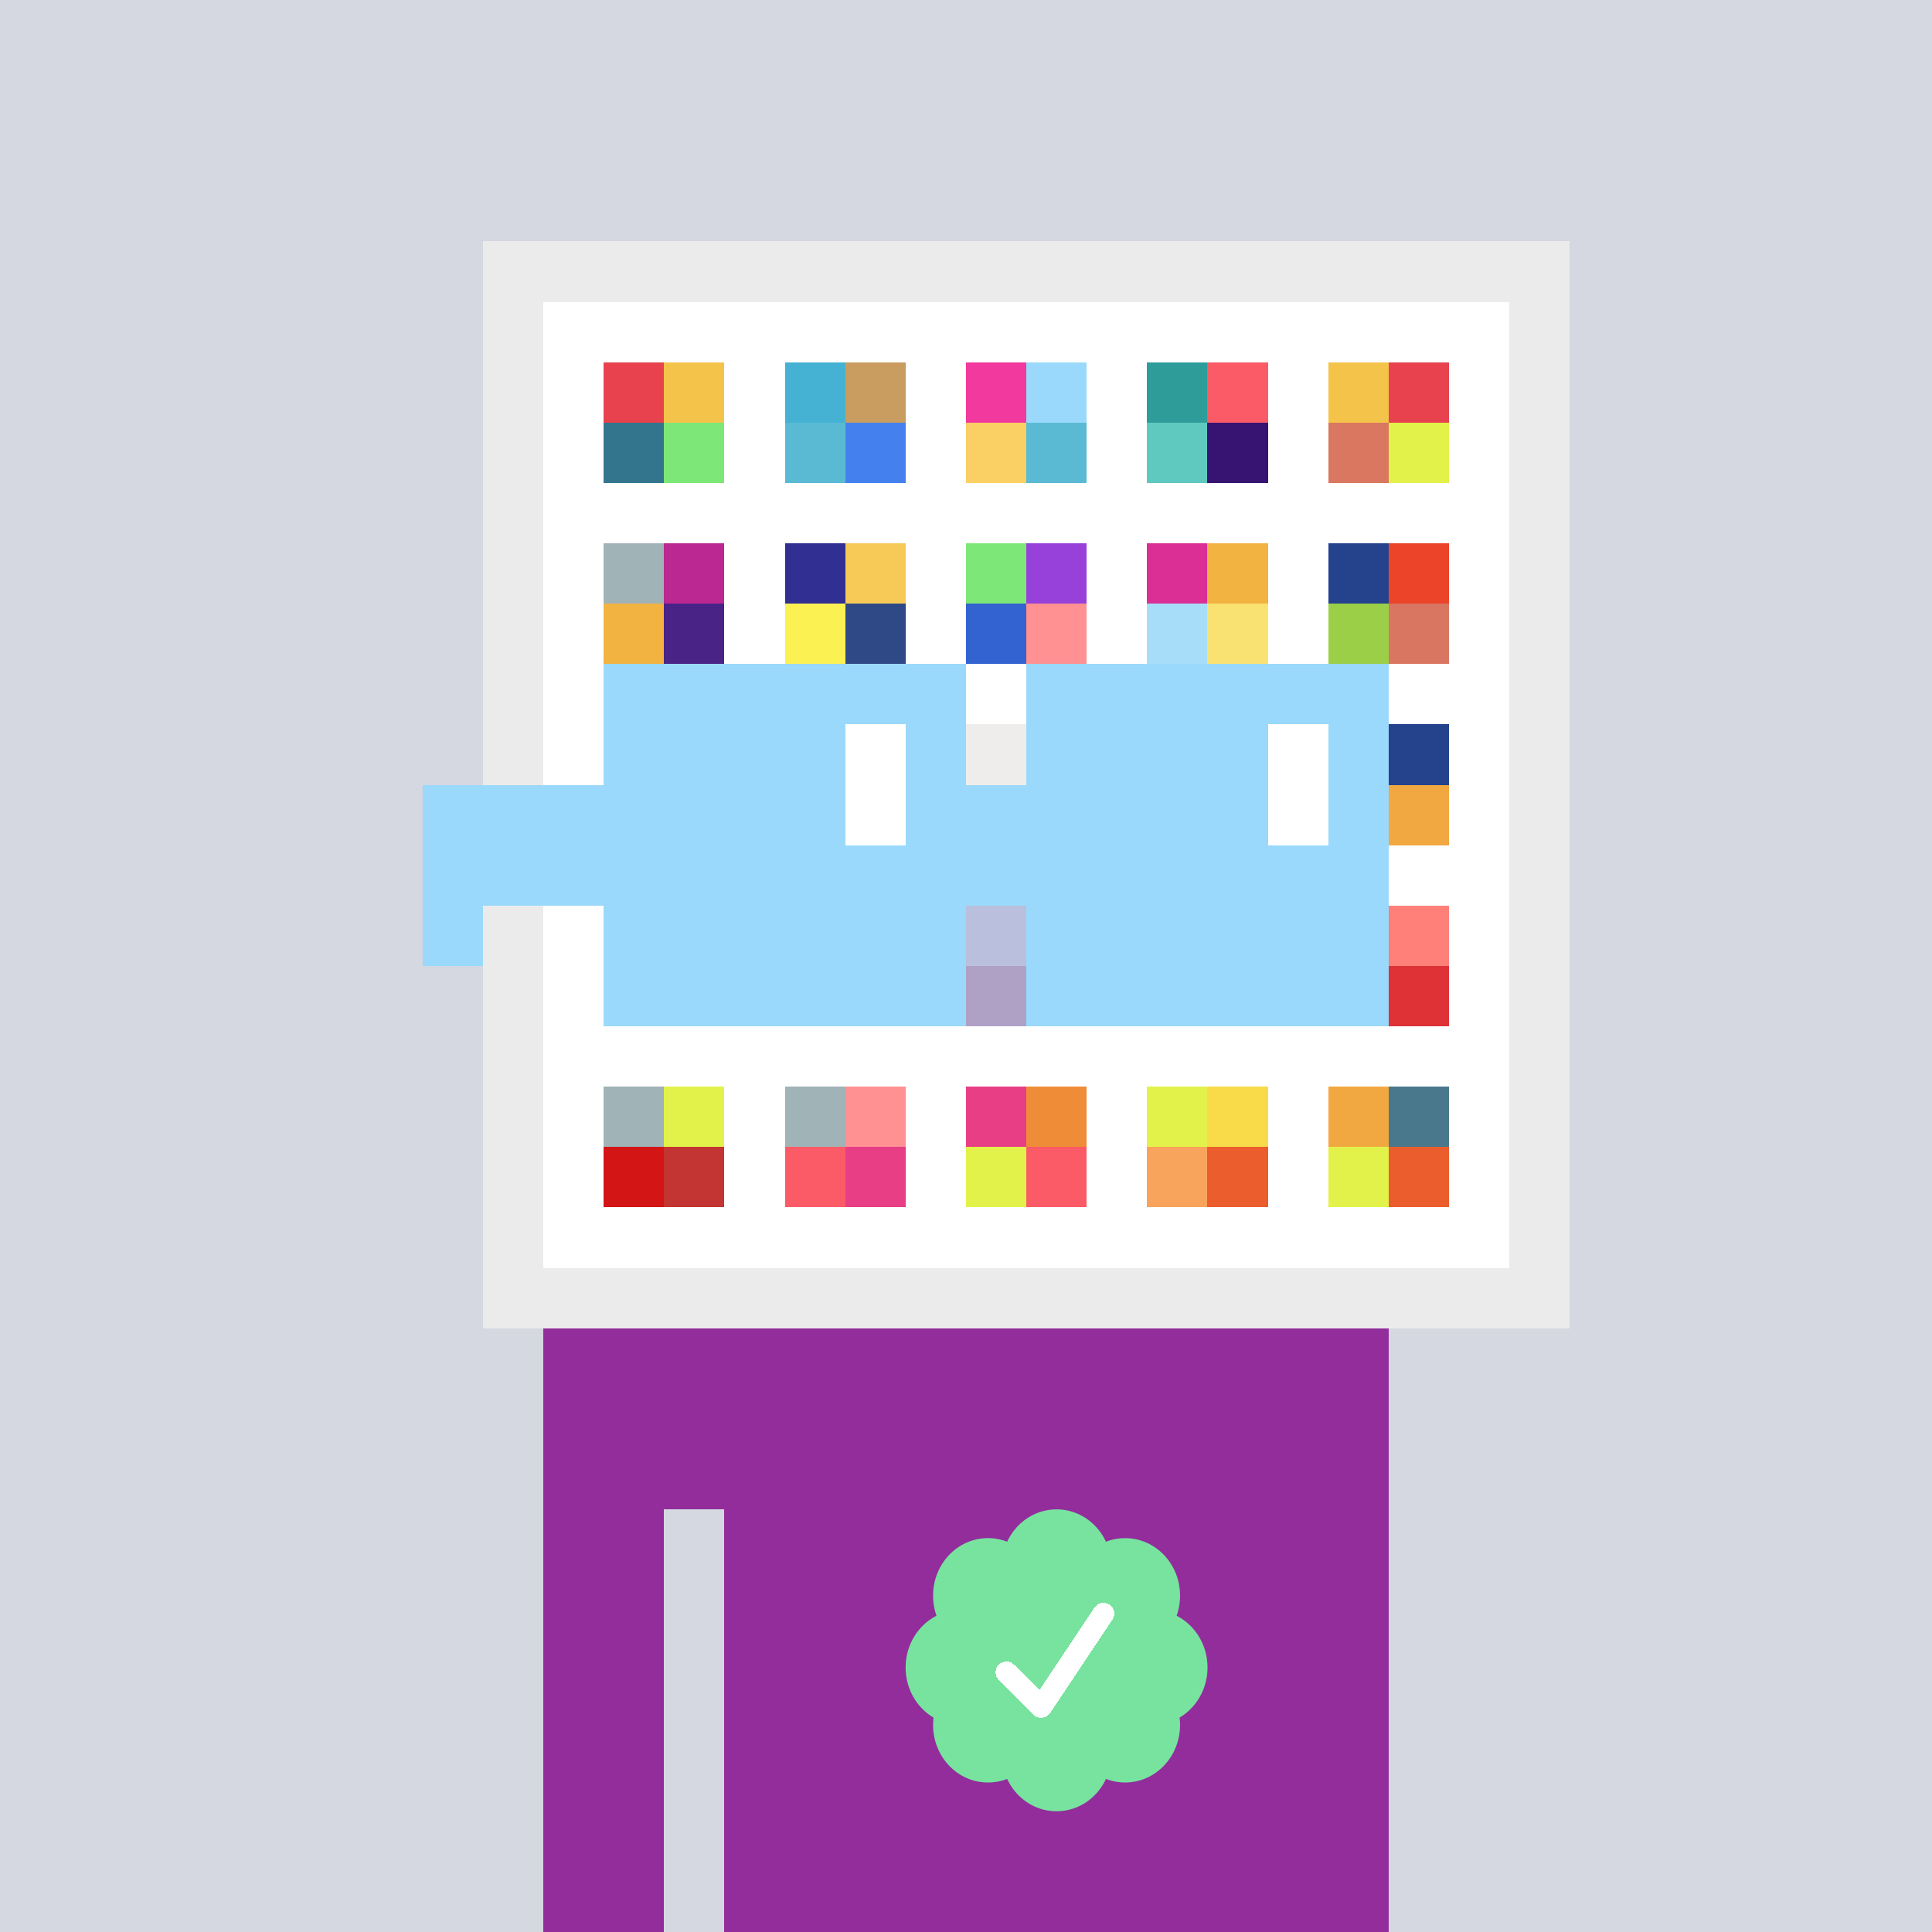 <svg xmlns="http://www.w3.org/2000/svg" viewBox="0 0 320 320" width="2000" height="2000" shape-rendering="crispEdges"><defs><style>.check{fill: #77E39F}</style></defs><path fill="#D5D7E1" d="M0 0h320v320H0z" /><path fill="#EBEBEB" d="M80 40h180v180H80z"/><path fill="#FFFFFF" d="M90 50h160v160H90z"/><path fill="#E8424E" d="M100 60h10v10h-10z"/><path fill="#33758D" d="M100 70h10v10h-10z"/><path fill="#F4C44A" d="M110 60h10v10h-10z"/><path fill="#7DE778" d="M110 70h10v10h-10z"/><path fill="#45B2D3" d="M130 60h10v10h-10z"/><path fill="#5ABAD3" d="M130 70h10v10h-10z"/><path fill="#C99C5F" d="M140 60h10v10h-10z"/><path fill="#4581EE" d="M140 70h10v10h-10z"/><path fill="#F2399D" d="M160 60h10v10h-10z"/><path fill="#FAD064" d="M160 70h10v10h-10z"/><path fill="#9AD9FB" d="M170 60h10v10h-10z"/><path fill="#5ABAD3" d="M170 70h10v10h-10z"/><path fill="#2E9D9A" d="M190 60h10v10h-10z"/><path fill="#5FC9BF" d="M190 70h10v10h-10z"/><path fill="#FA5B67" d="M200 60h10v10h-10z"/><path fill="#371471" d="M200 70h10v10h-10z"/><path fill="#F4C44A" d="M220 60h10v10h-10z"/><path fill="#D97760" d="M220 70h10v10h-10z"/><path fill="#E8424E" d="M230 60h10v10h-10z"/><path fill="#E2F24A" d="M230 70h10v10h-10z"/><path fill="#A0B3B7" d="M100 90h10v10h-10z"/><path fill="#F2B341" d="M100 100h10v10h-10z"/><path fill="#BB2891" d="M110 90h10v10h-10z"/><path fill="#4A2387" d="M110 100h10v10h-10z"/><path fill="#322F92" d="M130 90h10v10h-10z"/><path fill="#FCF153" d="M130 100h10v10h-10z"/><path fill="#F7CA57" d="M140 90h10v10h-10z"/><path fill="#2E4985" d="M140 100h10v10h-10z"/><path fill="#7DE778" d="M160 90h10v10h-10z"/><path fill="#3263D0" d="M160 100h10v10h-10z"/><path fill="#9741DA" d="M170 90h10v10h-10z"/><path fill="#FF9193" d="M170 100h10v10h-10z"/><path fill="#DB2F96" d="M190 90h10v10h-10z"/><path fill="#A7DDF9" d="M190 100h10v10h-10z"/><path fill="#F2B341" d="M200 90h10v10h-10z"/><path fill="#FAE272" d="M200 100h10v10h-10z"/><path fill="#25438C" d="M220 90h10v10h-10z"/><path fill="#9CCF48" d="M220 100h10v10h-10z"/><path fill="#EB4429" d="M230 90h10v10h-10z"/><path fill="#D97661" d="M230 100h10v10h-10z"/><path fill="#D6D3CE" d="M160 120h10v10h-10z"/><path fill="#25438C" d="M230 120h10v10h-10z"/><path fill="#F2A840" d="M230 130h10v10h-10z"/><path fill="#525EAA" d="M160 150h10v10h-10z"/><path fill="#371471" d="M160 160h10v10h-10z"/><path fill="#FF8079" d="M230 150h10v10h-10z"/><path fill="#DE3237" d="M230 160h10v10h-10z"/><path fill="#A0B3B7" d="M100 180h10v10h-10z"/><path fill="#D41515" d="M100 190h10v10h-10z"/><path fill="#E2F24A" d="M110 180h10v10h-10z"/><path fill="#C23532" d="M110 190h10v10h-10z"/><path fill="#A0B3B7" d="M130 180h10v10h-10z"/><path fill="#FA5B67" d="M130 190h10v10h-10z"/><path fill="#FF9193" d="M140 180h10v10h-10z"/><path fill="#E73E85" d="M140 190h10v10h-10z"/><path fill="#E73E85" d="M160 180h10v10h-10z"/><path fill="#E2F24A" d="M160 190h10v10h-10z"/><path fill="#EF8C37" d="M170 180h10v10h-10z"/><path fill="#FA5B67" d="M170 190h10v10h-10z"/><path fill="#E2F24A" d="M190 180h10v10h-10z"/><path fill="#F9A45C" d="M190 190h10v10h-10z"/><path fill="#F9DB49" d="M200 180h10v10h-10z"/><path fill="#EB5D2D" d="M200 190h10v10h-10z"/><path fill="#F2A840" d="M220 180h10v10h-10z"/><path fill="#E2F24A" d="M220 190h10v10h-10z"/><path fill="#49788D" d="M230 180h10v10h-10z"/><path fill="#EB5D2D" d="M230 190h10v10h-10z"/><path fill="#922D9B" d="M90 220h20v100H90V220Zm20 0h10v30h-10v-30Zm10 0h110v100H120V220Z"/><path class="check" shape-rendering="geometricPrecision" d="M200 276.191c0-3.762-2.083-7.024-5.114-8.572a9.97 9.97 0 0 0 .567-3.333c0-5.262-4.072-9.519-9.091-9.519-1.118 0-2.19.199-3.18.595-1.472-3.184-4.586-5.362-8.181-5.362-3.595 0-6.704 2.184-8.182 5.357a8.604 8.604 0 0 0-3.182-.595c-5.023 0-9.09 4.262-9.09 9.524 0 1.176.198 2.295.565 3.333-3.028 1.548-5.112 4.805-5.112 8.572 0 3.559 1.862 6.661 4.624 8.299-.048.405-.077.81-.077 1.225 0 5.262 4.067 9.523 9.09 9.523 1.12 0 2.191-.204 3.179-.594 1.476 3.175 4.586 5.356 8.183 5.356 3.6 0 6.71-2.181 8.183-5.356.988.387 2.059.59 3.18.59 5.024 0 9.091-4.263 9.091-9.525 0-.413-.029-.818-.079-1.22 2.757-1.637 4.626-4.739 4.626-8.296v-.002Z" /><path fill="#fff" d="m184.249 268.252-10.319 15.476a1.785 1.785 0 0 1-2.478.496l-.274-.224-5.75-5.75a1.784 1.784 0 1 1 2.524-2.524l4.214 4.207 9.106-13.666a1.787 1.787 0 0 1 2.476-.493 1.784 1.784 0 0 1 .501 2.476v.002Z"/><path fill="#FFFFFF" fill-opacity=".6" d="M160 120h10v50h-10z"/><path fill="#fff" d="M130 120h-20v10h20v-10Zm0 10h-20v10h20v-10Zm0 10h-20v10h20v-10Zm0 10h-20v10h20v-10Z"/><path fill="#000" d="M150 120h-20v10h20v-10Zm0 10h-20v10h20v-10Zm0 10h-20v10h20v-10Zm0 10h-20v10h20v-10Z"/><path fill="#fff" d="M200 120h-20v10h20v-10Zm0 10h-20v10h20v-10Zm0 10h-20v10h20v-10Zm0 10h-20v10h20v-10Z"/><path fill="#000" d="M220 120h-20v10h20v-10Zm0 10h-20v10h20v-10Zm0 10h-20v10h20v-10Zm0 10h-20v10h20v-10Z"/><path fill="#9AD9FB" d="M160 110h-60v10h60v-10Zm70 0h-60v10h60v-10Zm-120 10h-10v10h10v-10Zm50 0h-10v10h10v-10Zm20 0h-10v10h10v-10Zm50 0h-10v10h10v-10Zm0 10h-10v10h10v-10Zm-120 10h-10v10h10v-10Zm50 0h-10v10h10v-10Zm20 0h-10v10h10v-10Zm50 0h-10v10h10v-10Zm-150 0H70v10h10v-10Zm0 10H70v10h10v-10Zm30 0h-10v10h10v-10Zm50 0h-10v10h10v-10Zm20 0h-10v10h10v-10Zm50 0h-10v10h10v-10Zm-70 10h-60v10h60v-10Zm70 0h-60v10h60v-10Zm-120-30H70v10h40v-10Zm70 0h-30v10h30v-10Z"/><path fill="#9AD9FB" d="M110 120h40v40h-40z"/><path fill="#9AD9FB" d="M180 120h40v40h-40z"/><path fill="#FFFFFF" d="M140 120h10v20h-10z"/><path fill="#FFFFFF" d="M210 120h10v20h-10z"/><path fill="#9AD9FB" d="M80 140h45v10H80v-10Zm45 0h45v10h-45v-10Z"/></svg>